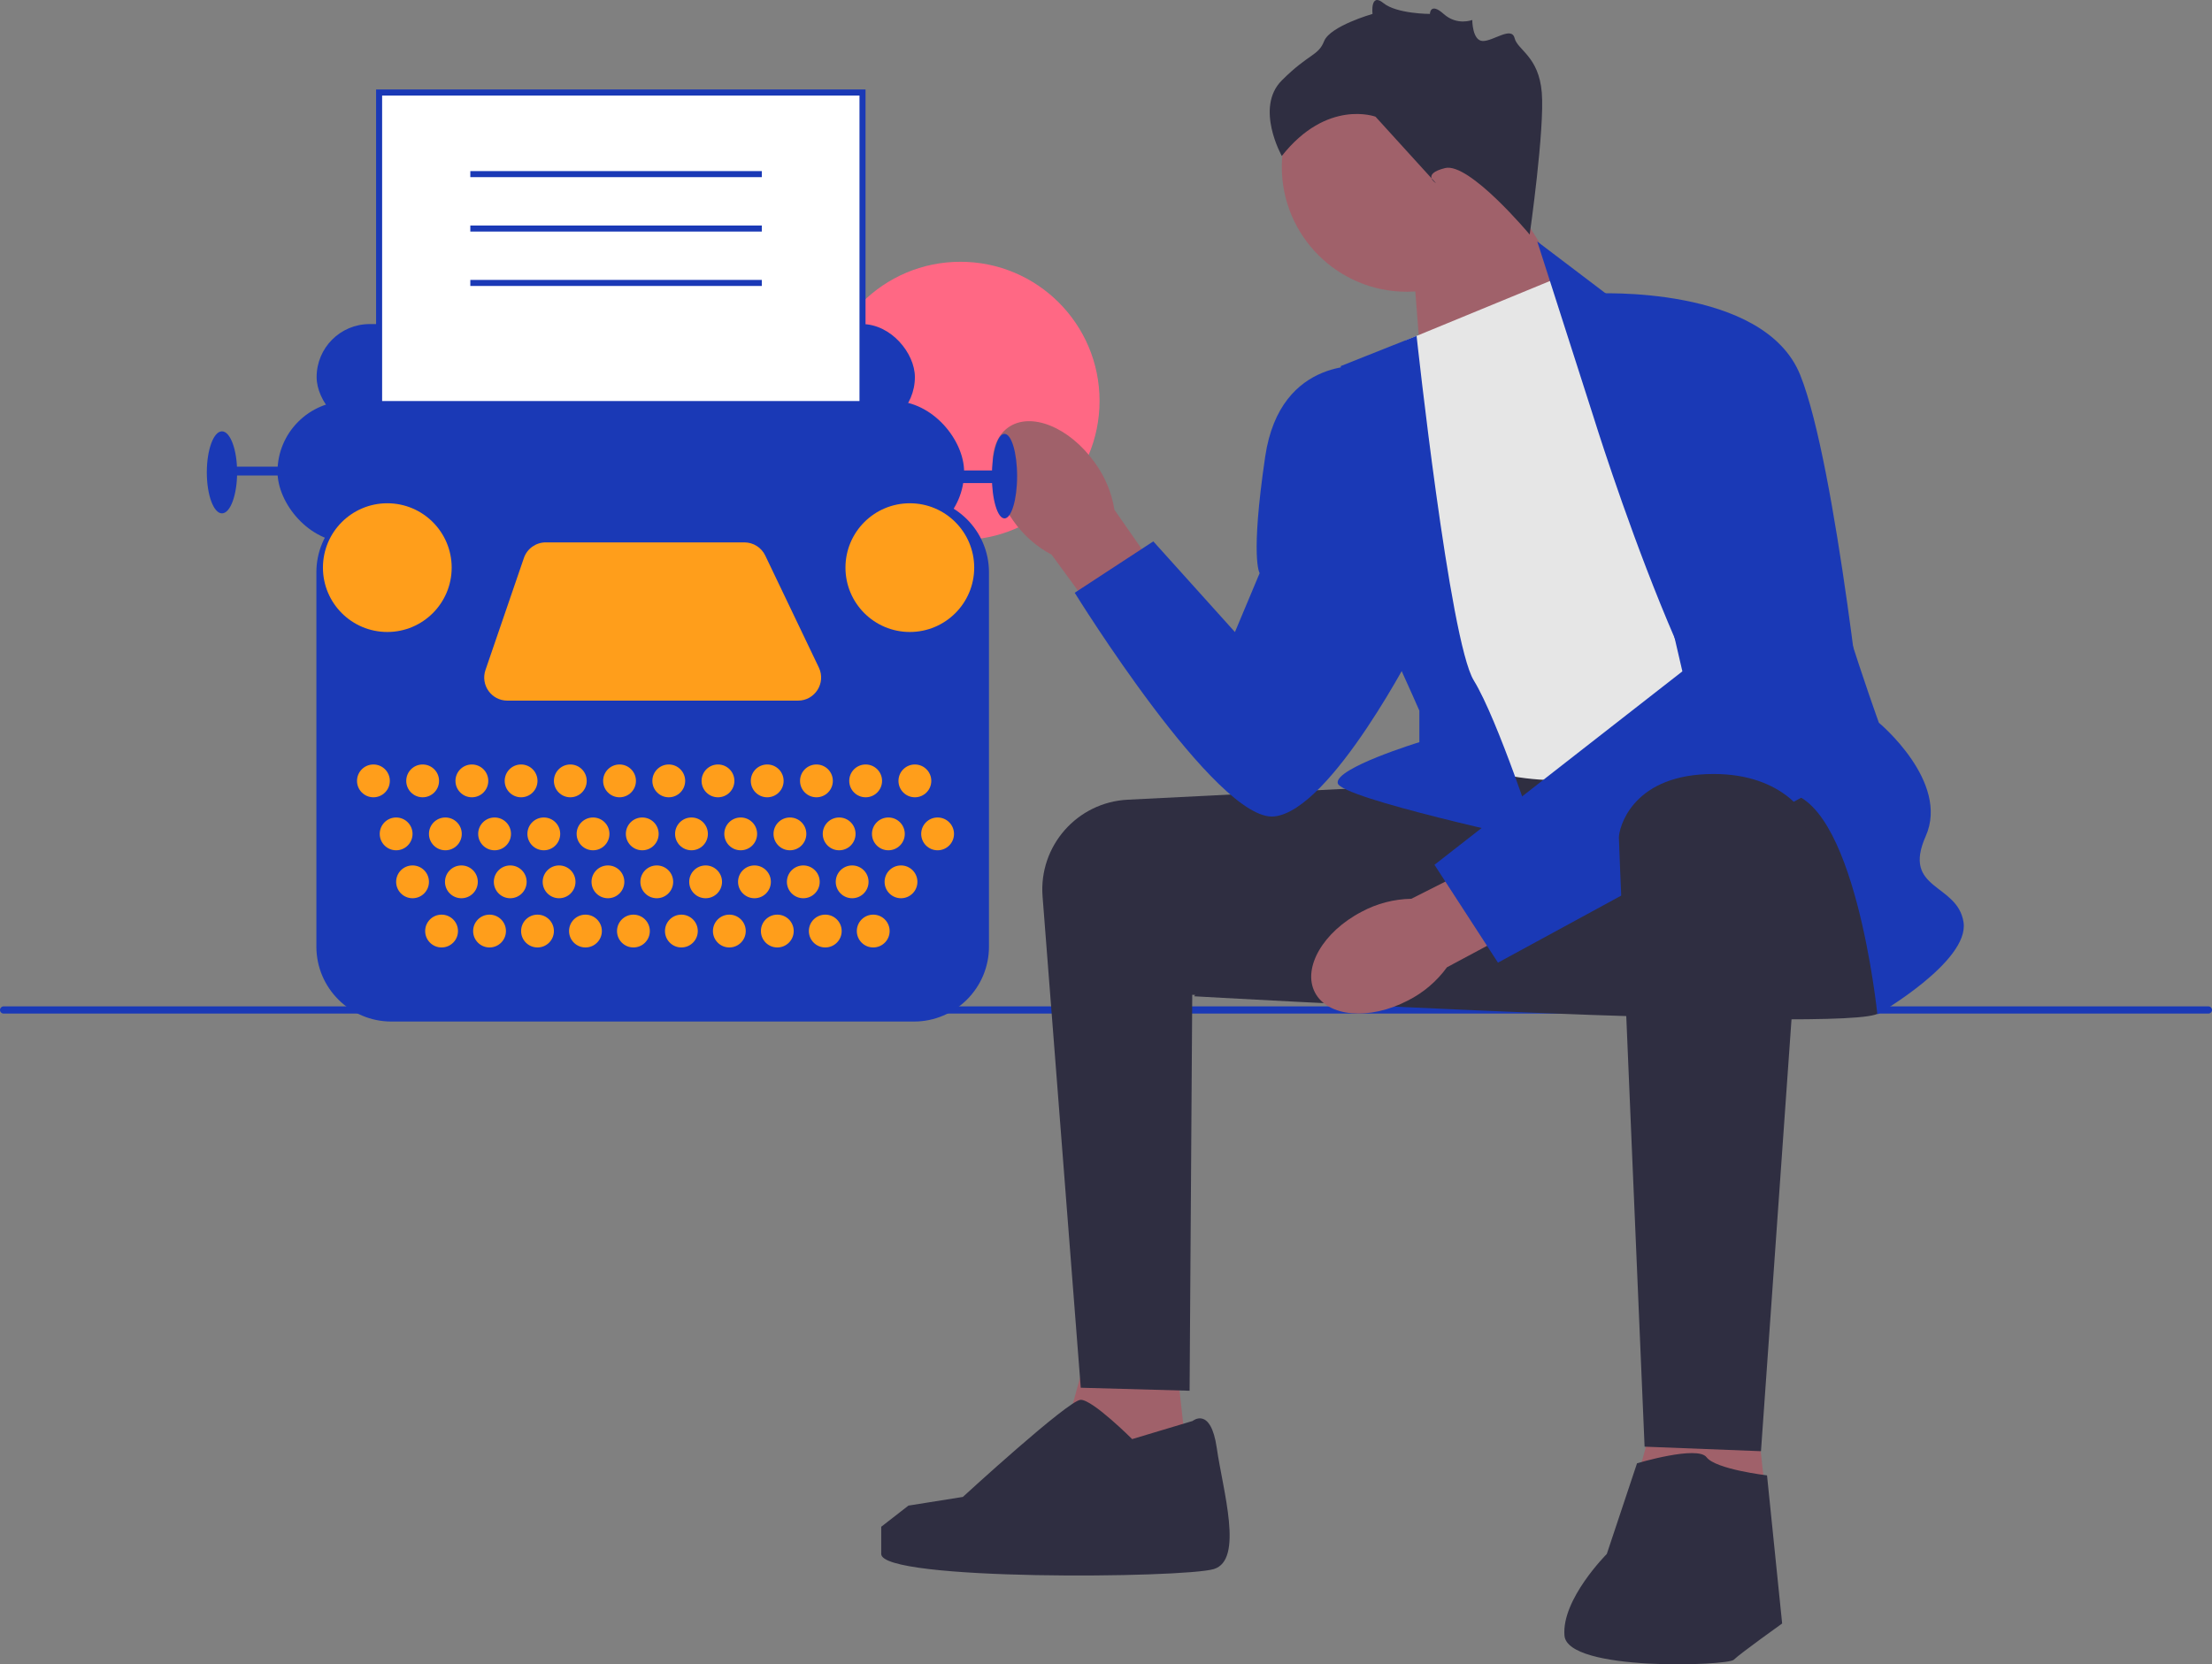 <svg xmlns="http://www.w3.org/2000/svg" width="731.67" height="550.618" viewBox="0 0 731.67 550.618" xmlns:xlink="http://www.w3.org/1999/xlink"><rect x="0" y="0" width="731.67" height="550.618" fill="#808080" stroke="none"/><circle cx="317.682" cy="132.627" r="46.021" fill="#ff6884"/><g><path d="M0,334.134c0,.66,.53,1.19,1.19,1.19H730.48c.66,0,1.19-.53,1.19-1.19,0-.66-.53-1.19-1.19-1.19H1.19c-.66,0-1.19,.53-1.19,1.19Z" fill="#1a39b6"/><g><polygon points="466.985 81.606 470.811 130.557 526.268 107.393 494.985 57.606 466.985 81.606" fill="#a0616a"/><circle cx="465.323" cy="55.181" r="41.339" fill="#a0616a"/><polygon points="387.985 440.606 394.985 503.393 345.985 496.606 361.985 438.606 387.985 440.606" fill="#a0616a"/><polygon points="578.985 449.606 585.985 512.393 536.985 505.606 552.985 447.606 578.985 449.606" fill="#a0616a"/><path d="M462.485,260.106c-.669,0-54.146,2.685-89.477,4.463-16.723,.841-29.452,15.315-28.155,32.009l12.632,162.528,36,1,.878-131,71.122,4-3-73Z" fill="#2f2e41"/><path d="M619.485,259.106s9,69,2,76c-7,7-226.5-5.5-226.5-5.5,0,0,48.154-69.537,56.827-71.519,8.673-1.981,146.673-8.981,146.673-8.981l21,10Z" fill="#2f2e41"/><path id="uuid-395a52e4-5c72-4314-a9bf-6720c6920e4c-19410" d="M335.127,172.233c-8.359-11.691-9.103-25.48-1.662-30.799,7.441-5.319,20.247-.152,28.607,11.544,3.404,4.626,5.65,10,6.551,15.673l34.792,49.981-19.8,13.708-35.775-48.834c-5.078-2.688-9.437-6.554-12.714-11.273Z" fill="#a0616a"/><path id="uuid-2bcb0f29-4cb0-4836-b3e1-c42200070018-19411" d="M465.674,331.017c-12.747,6.638-26.505,5.441-30.727-2.672-4.223-8.113,2.688-20.068,15.44-26.706,5.058-2.722,10.694-4.192,16.436-4.289l54.365-27.441,10.797,21.526-53.367,28.575c-3.374,4.65-7.812,8.425-12.944,11.008Z" fill="#a0616a"/><path d="M464.985,112.606l51-21,96,148s-67,15-90,18c-23,3-49-9-49-9l-8-136Z" fill="#e6e6e6"/><path d="M526.985,137.606l-18.5-57.709,24,18.209s68,45,68,64c0,19,21,77,21,77,0,0,23.5,19.5,15.5,37.5-8,18,10.5,15.5,12.5,28.5,2,13-28.5,30.5-28.5,30.5,0,0-7.5-73.5-31.5-73.5-24,0-62.5-124.5-62.5-124.5Z" fill="#1a39b6"/><path d="M468.568,111.13l-25.084,9.976s4,70,8,76,18,38,18,38v10.429s-28,8.571-27,13.571c1,5,66,19,66,19,0,0-13-40-21-53-8-13-18.916-113.976-18.916-113.976Z" fill="#1a39b6"/><path d="M527.485,97.106s56-3,68,27c12,30,22,128,22,128l-122,66.374-21-32.374,82-64-29-125Z" fill="#1a39b6"/><path d="M452.485,121.106s-29-4-34,30-1.823,38.5-1.823,38.5l-8.177,19.5-27-30-26,17s47,76,66,74c19-2,47-57,47-57l-16-92Z" fill="#1a39b6"/><path d="M597.323,270.145l-14.839,209.961-38.5-1.5s-8.5-198.5-8.5-201.5c0-3,4-20,29-21,25-1,32.839,14.039,32.839,14.039Z" fill="#2f2e41"/><path d="M541.485,484.106s20-6,23-2c3,4,20,6,20,6l5,49s-14,10-16,12-55,4-56-8c-1-12,14-27,14-27l10-30Z" fill="#2f2e41"/><path d="M394.485,470.106s6-5,8,9c2,14,9,37-1,40-10,3-110,4-110-5v-9l9-7,18.004-2.869s34.996-32.131,38.996-32.131c4,0,17,13,17,13l20-6Z" fill="#2f2e41"/><path d="M505.985,77.606s-20-24-28-22-3,5-3,5l-20-22s-16-6-31,13c0,0-9-16,0-25,9-9,12-8,14-13,2-5,16-9,16-9,0,0-.803-7.197,3.598-3.598s15.394,3.598,15.394,3.598c0,0,.063-4,4.535,0s9.472,2,9.472,2c0,0,0,6.921,3.5,6.961,3.5,.039,9.5-4.961,10.5-.961s8,6,9,18-4,47-4,47Z" fill="#2f2e41"/></g></g><g><rect x="104.731" y="107.214" width="197.887" height="35.069" rx="17.534" ry="17.534" fill="#1a39b6"/><rect x="125.397" y="30.606" width="159.896" height="175.343" fill="#fff"/><path d="M286.293,206.949H124.397V29.606h161.896V206.949Zm-159.896-2h157.896V31.606H126.397V204.949Z" fill="#1a39b6"/><rect x="91.789" y="132.681" width="227.111" height="46.758" rx="23.379" ry="23.379" fill="#1a39b6"/><ellipse cx="332.26" cy="157.521" rx="4.175" ry="13.986" fill="#1a39b6"/><ellipse cx="73.42" cy="156.269" rx="5.01" ry="13.568" fill="#1a39b6"/><rect x="74.672" y="154.39" width="28.806" height="2.922" fill="#1a39b6"/><rect x="306.376" y="155.642" width="23.379" height="4.175" fill="#1a39b6"/><path d="M302.334,337.957H129.439c-13.669,0-24.79-11.121-24.79-24.79v-123.841c0-13.669,11.121-24.79,24.79-24.79h172.896c13.669,0,24.789,11.121,24.789,24.79v123.841c0,13.669-11.12,24.79-24.789,24.79Z" fill="#1a39b6"/><circle cx="123.518" cy="258.343" r="5.427" fill="#ff9e1b"/><circle cx="131.033" cy="275.878" r="5.427" fill="#ff9e1b"/><circle cx="136.46" cy="291.742" r="5.427" fill="#ff9e1b"/><circle cx="146.062" cy="308.024" r="5.427" fill="#ff9e1b"/><circle cx="161.926" cy="308.024" r="5.427" fill="#ff9e1b"/><circle cx="177.791" cy="308.024" r="5.427" fill="#ff9e1b"/><circle cx="193.655" cy="308.024" r="5.427" fill="#ff9e1b"/><circle cx="209.52" cy="308.024" r="5.427" fill="#ff9e1b"/><circle cx="225.384" cy="308.024" r="5.427" fill="#ff9e1b"/><circle cx="241.248" cy="308.024" r="5.427" fill="#ff9e1b"/><circle cx="257.113" cy="308.024" r="5.427" fill="#ff9e1b"/><circle cx="272.977" cy="308.024" r="5.427" fill="#ff9e1b"/><circle cx="288.841" cy="308.024" r="5.427" fill="#ff9e1b"/><circle cx="152.617" cy="291.742" r="5.427" fill="#ff9e1b"/><circle cx="168.773" cy="291.742" r="5.427" fill="#ff9e1b"/><circle cx="184.93" cy="291.742" r="5.427" fill="#ff9e1b"/><circle cx="201.086" cy="291.742" r="5.427" fill="#ff9e1b"/><circle cx="217.243" cy="291.742" r="5.427" fill="#ff9e1b"/><circle cx="233.4" cy="291.742" r="5.427" fill="#ff9e1b"/><circle cx="249.556" cy="291.742" r="5.427" fill="#ff9e1b"/><circle cx="265.713" cy="291.742" r="5.427" fill="#ff9e1b"/><circle cx="281.869" cy="291.742" r="5.427" fill="#ff9e1b"/><circle cx="298.026" cy="291.742" r="5.427" fill="#ff9e1b"/><circle cx="147.314" cy="275.878" r="5.427" fill="#ff9e1b"/><circle cx="163.596" cy="275.878" r="5.427" fill="#ff9e1b"/><circle cx="179.878" cy="275.878" r="5.427" fill="#ff9e1b"/><circle cx="196.16" cy="275.878" r="5.427" fill="#ff9e1b"/><circle cx="212.442" cy="275.878" r="5.427" fill="#ff9e1b"/><circle cx="228.724" cy="275.878" r="5.427" fill="#ff9e1b"/><circle cx="245.006" cy="275.878" r="5.427" fill="#ff9e1b"/><circle cx="261.287" cy="275.878" r="5.427" fill="#ff9e1b"/><circle cx="277.569" cy="275.878" r="5.427" fill="#ff9e1b"/><circle cx="293.851" cy="275.878" r="5.427" fill="#ff9e1b"/><circle cx="310.133" cy="275.878" r="5.427" fill="#ff9e1b"/><circle cx="139.8" cy="258.343" r="5.427" fill="#ff9e1b"/><circle cx="156.082" cy="258.343" r="5.427" fill="#ff9e1b"/><circle cx="172.363" cy="258.343" r="5.427" fill="#ff9e1b"/><circle cx="188.645" cy="258.343" r="5.427" fill="#ff9e1b"/><circle cx="204.927" cy="258.343" r="5.427" fill="#ff9e1b"/><circle cx="221.209" cy="258.343" r="5.427" fill="#ff9e1b"/><circle cx="237.491" cy="258.343" r="5.427" fill="#ff9e1b"/><circle cx="253.773" cy="258.343" r="5.427" fill="#ff9e1b"/><circle cx="270.055" cy="258.343" r="5.427" fill="#ff9e1b"/><circle cx="286.336" cy="258.343" r="5.427" fill="#ff9e1b"/><circle cx="302.618" cy="258.343" r="5.427" fill="#ff9e1b"/><circle cx="128.11" cy="187.789" r="21.292" fill="#ff9e1b"/><circle cx="300.948" cy="187.789" r="21.292" fill="#ff9e1b"/><path d="M180.522,179.439h65.701c2.945,0,5.628,1.691,6.899,4.347l17.731,37.06c2.429,5.076-1.272,10.948-6.899,10.948h-96.139c-5.248,0-8.936-5.164-7.234-10.128l12.707-37.06c1.06-3.091,3.967-5.167,7.234-5.167Z" fill="#ff9e1b"/></g><rect x="155.568" y="56.606" width="96.417" height="2" fill="#1a39b6"/><rect x="155.568" y="74.606" width="96.417" height="2" fill="#1a39b6"/><rect x="155.568" y="92.606" width="96.417" height="2" fill="#1a39b6"/></svg>